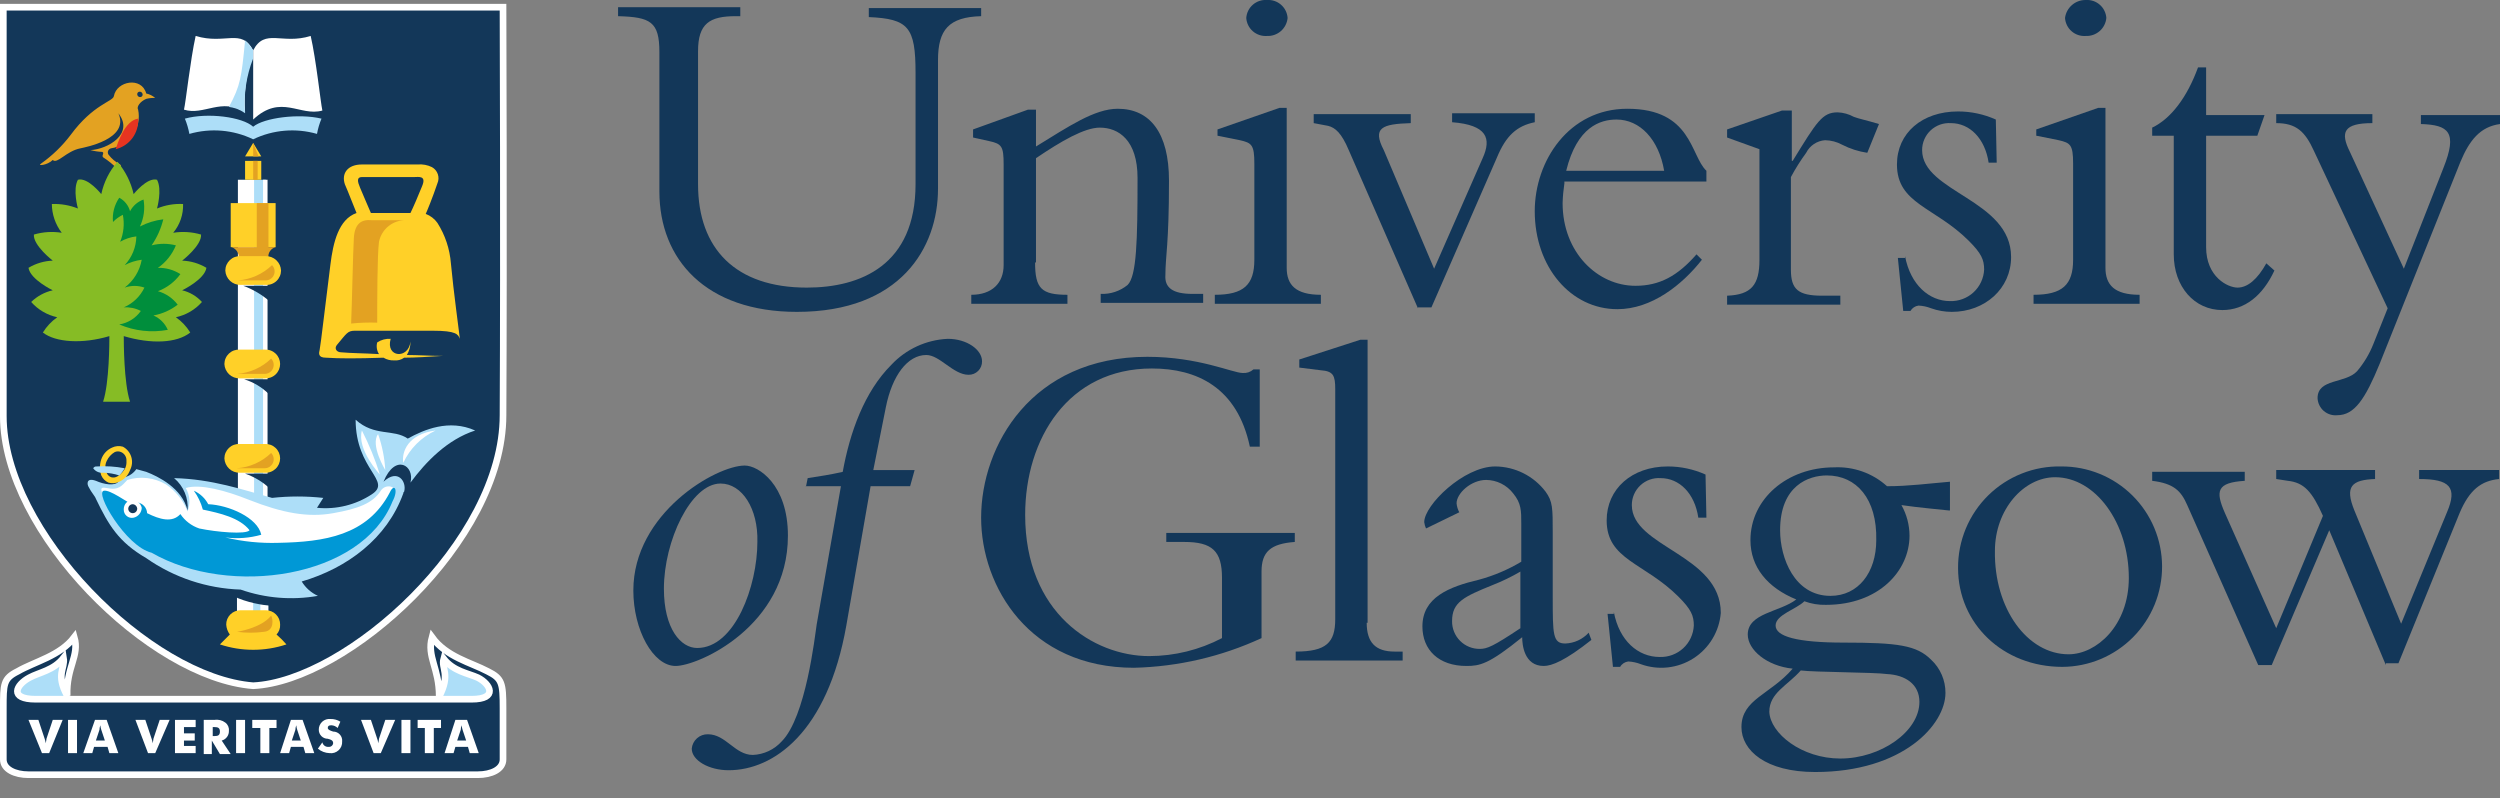 <svg width="119" height="38" viewBox="0 0 119 38" fill="none" xmlns="http://www.w3.org/2000/svg">
<rect x="0" y="0" width="119" height="38" fill="#808080" stroke="none"/>
<g clip-path="url(#clip0_10151_12604)">
<path d="M46.703 0.342V0.77C45.163 0.813 44.649 1.412 44.649 2.866V8.984C44.649 11.807 42.852 14.845 37.933 14.845C33.612 14.845 31.387 12.363 31.387 9.112V2.481C31.387 1.027 30.96 0.813 29.42 0.77V0.342H35.238V0.77H35.024C33.783 0.77 33.227 1.112 33.227 2.438V8.77C33.227 11.85 35.024 13.69 38.403 13.69C40.97 13.69 43.58 12.62 43.58 8.77V3.465C43.58 1.283 43.237 0.898 41.355 0.813V0.385H46.703V0.342Z" fill="#133759"/>
<path d="M49.27 12.492C49.27 13.733 49.569 14.032 50.81 14.032V14.46H46.233V14.032C47.217 14.032 47.773 13.476 47.773 12.62V7.829C47.773 6.973 47.687 6.845 47.088 6.717L46.318 6.546V6.161L48.928 5.22H49.313V6.973C50.853 6.032 52.093 5.177 53.206 5.177C54.746 5.177 55.644 6.332 55.644 8.599C55.644 11.636 55.473 12.193 55.473 13.091C55.43 13.69 55.815 13.989 56.757 13.989H57.27V14.417H52.393V13.989C52.859 14.01 53.316 13.857 53.676 13.562C54.104 13.134 54.147 11.465 54.147 8.471C54.147 6.674 53.249 6.075 52.35 6.075C51.623 6.075 50.511 6.717 49.313 7.53V12.492H49.27Z" fill="#133759"/>
<path d="M61.247 12.749C61.247 13.562 61.675 14.032 62.873 14.032V14.46H57.825V14.032C59.194 14.032 59.707 13.562 59.707 12.364V7.786C59.707 6.888 59.578 6.802 59.022 6.674L57.953 6.46V6.161L60.905 5.134H61.247V12.749ZM60.306 0C60.427 -0.008 60.548 0.007 60.663 0.045C60.778 0.084 60.884 0.144 60.975 0.224C61.067 0.303 61.142 0.4 61.196 0.509C61.25 0.617 61.282 0.735 61.29 0.856C61.267 1.098 61.152 1.321 60.969 1.481C60.786 1.64 60.548 1.723 60.306 1.712C60.185 1.72 60.063 1.705 59.949 1.667C59.834 1.628 59.727 1.568 59.636 1.488C59.545 1.409 59.47 1.312 59.416 1.204C59.362 1.095 59.33 0.977 59.322 0.856C59.33 0.735 59.362 0.617 59.416 0.509C59.47 0.4 59.545 0.303 59.636 0.224C59.727 0.144 59.834 0.084 59.949 0.045C60.063 0.007 60.185 -0.008 60.306 0Z" fill="#133759"/>
<path d="M67.494 14.674L64.2 7.145C63.858 6.332 63.558 6.075 63.216 5.99L62.532 5.861V5.433H67.152V5.861C65.783 5.904 65.312 6.075 65.868 7.145L68.264 12.791L70.574 7.53C71.002 6.588 70.788 5.947 69.12 5.818V5.391H73.055V5.818C72.2 5.99 71.686 6.46 71.259 7.487L68.136 14.631H67.494V14.674Z" fill="#133759"/>
<path d="M74.465 8.727C74.418 9.039 74.389 9.353 74.38 9.669C74.38 12.021 76.048 13.604 77.845 13.604C79 13.604 79.856 13.134 80.754 12.107L81.011 12.364C80.07 13.562 78.615 14.717 76.989 14.717C74.765 14.717 73.054 12.706 73.054 10.054C73.054 7.658 74.679 5.177 77.46 5.177C80.54 5.177 80.454 7.401 81.225 8.129V8.642H74.465V8.727ZM79.214 8.129C78.957 6.631 78.059 5.69 76.947 5.69C76.177 5.69 75.064 6.032 74.551 8.129H79.214Z" fill="#133759"/>
<path d="M85.247 12.834C85.247 13.775 85.589 14.075 86.744 14.075H87.6V14.503H82.21V14.075C83.365 14.032 83.75 13.561 83.75 12.364V7.102L82.21 6.546V6.161L84.819 5.262H85.29V7.658H85.332C86.488 5.776 86.744 5.348 87.472 5.348C87.741 5.358 88.005 5.432 88.242 5.562C88.455 5.647 88.883 5.733 89.439 5.904L88.883 7.273C88.466 7.211 88.061 7.081 87.685 6.888C87.436 6.752 87.157 6.679 86.873 6.674C86.684 6.688 86.502 6.75 86.344 6.855C86.187 6.96 86.059 7.104 85.974 7.273C85.705 7.641 85.462 8.026 85.247 8.428V12.834Z" fill="#133759"/>
<path d="M90.68 12.193C90.937 13.562 91.835 14.332 92.819 14.332C93.232 14.346 93.635 14.196 93.939 13.916C94.243 13.636 94.425 13.248 94.445 12.834C94.445 12.364 94.316 12.064 93.717 11.465C92.092 9.84 90.295 9.711 90.295 7.829C90.295 6.332 91.493 5.305 93.204 5.305C93.823 5.305 94.436 5.436 95.001 5.69L95.043 7.744H94.659C94.487 6.589 93.76 5.861 92.862 5.861C92.686 5.85 92.51 5.874 92.344 5.933C92.179 5.993 92.027 6.085 91.898 6.206C91.77 6.326 91.668 6.471 91.598 6.633C91.528 6.795 91.492 6.969 91.493 7.145C91.493 9.155 95.728 9.498 95.728 12.236C95.728 13.733 94.487 14.845 92.904 14.845C92.569 14.845 92.236 14.787 91.921 14.674C91.729 14.599 91.527 14.555 91.322 14.546C91.242 14.556 91.166 14.584 91.099 14.629C91.032 14.673 90.977 14.732 90.937 14.802H90.594L90.338 12.278H90.68V12.193Z" fill="#133759"/>
<path d="M100.22 12.749C100.22 13.562 100.647 14.032 101.845 14.032V14.46H96.797V14.032C98.166 14.032 98.68 13.562 98.68 12.364V7.786C98.68 6.888 98.551 6.802 97.995 6.674L96.926 6.46V6.161L99.877 5.134H100.22V12.749ZM99.278 0C99.399 -0.008 99.521 0.007 99.636 0.045C99.751 0.084 99.857 0.144 99.948 0.224C100.04 0.303 100.115 0.4 100.168 0.509C100.222 0.617 100.254 0.735 100.262 0.856C100.24 1.098 100.125 1.321 99.942 1.481C99.758 1.64 99.521 1.723 99.278 1.712C99.158 1.72 99.036 1.705 98.921 1.667C98.806 1.628 98.7 1.568 98.609 1.488C98.517 1.409 98.442 1.312 98.389 1.204C98.335 1.095 98.303 0.977 98.295 0.856C98.325 0.618 98.442 0.399 98.624 0.241C98.805 0.083 99.038 -0.003 99.278 0Z" fill="#133759"/>
<path d="M107.792 5.476L107.449 6.46H105.011V11.765C105.011 13.177 106.038 13.69 106.508 13.69C106.979 13.69 107.449 13.305 107.877 12.535L108.262 12.877C107.706 14.075 106.85 14.759 105.781 14.759C104.455 14.759 103.471 13.647 103.471 12.107V6.46H102.444V6.075C103.342 5.647 104.112 4.621 104.626 3.209H105.011V5.476H107.792Z" fill="#133759"/>
<path d="M116.305 8C116.989 6.289 116.562 5.946 115.235 5.904V5.476H119V5.904C118.059 6.032 117.546 6.674 117.118 7.7L113.268 17.326C112.583 18.994 112.07 19.764 111.257 19.764C111.141 19.776 111.024 19.764 110.913 19.729C110.802 19.694 110.699 19.637 110.611 19.561C110.523 19.485 110.452 19.391 110.401 19.287C110.35 19.182 110.321 19.068 110.316 18.951C110.316 18.01 111.642 18.267 112.198 17.668C112.522 17.285 112.782 16.851 112.968 16.385L113.653 14.674L110.145 7.187C109.717 6.246 109.289 5.861 108.348 5.861V5.433H112.925V5.861C111.556 5.861 111.385 6.289 111.856 7.23L114.423 12.791L116.305 8Z" fill="#133759"/>
<path d="M35.452 22.16C36.093 22.16 37.505 23.058 37.505 25.497C37.505 29.818 33.227 31.7 32.158 31.7C31.088 31.7 30.147 29.989 30.147 28.107C30.147 24.427 34.083 22.16 35.452 22.16ZM34.297 23.016C32.885 23.016 31.602 25.754 31.602 28.021C31.602 29.946 32.414 30.844 33.184 30.844C34.981 30.844 36.051 27.893 36.051 25.796C36.093 24.214 35.324 23.016 34.297 23.016Z" fill="#133759"/>
<path d="M38.36 23.187L38.446 22.759C39.002 22.674 39.558 22.588 40.114 22.46C40.456 20.578 41.141 18.652 42.424 17.369C43.125 16.618 44.093 16.173 45.119 16.128C46.018 16.128 46.745 16.642 46.745 17.198C46.747 17.283 46.731 17.367 46.7 17.445C46.668 17.524 46.621 17.596 46.561 17.655C46.501 17.715 46.429 17.763 46.351 17.794C46.272 17.826 46.188 17.841 46.103 17.84C45.376 17.84 44.734 16.898 44.093 16.898C43.194 16.898 42.467 17.882 42.167 19.38L41.569 22.374H43.536L43.322 23.144H41.44L40.285 29.775C39.387 34.866 36.82 36.663 34.681 36.663C33.74 36.663 32.927 36.192 32.927 35.636C32.944 35.445 33.034 35.269 33.177 35.141C33.32 35.014 33.506 34.946 33.697 34.951C34.553 34.951 34.98 35.935 35.836 35.935C36.095 35.924 36.35 35.862 36.585 35.752C36.82 35.641 37.031 35.486 37.205 35.294C38.36 34.139 38.788 30.288 38.873 29.732L40.028 23.144H38.36V23.187Z" fill="#133759"/>
<path d="M60.049 30.374C58.142 31.256 56.075 31.736 53.975 31.786C49.012 31.786 46.702 27.936 46.702 24.641C46.702 21.219 49.098 16.984 54.616 16.984C57.055 16.984 58.68 17.754 59.151 17.754C59.244 17.762 59.337 17.751 59.425 17.722C59.514 17.692 59.595 17.645 59.664 17.583H59.964V21.262H59.493C58.894 18.438 56.969 17.54 54.83 17.54C50.852 17.54 48.798 20.877 48.798 24.513C48.798 29.176 52.05 31.23 54.702 31.23C55.909 31.227 57.098 30.934 58.167 30.374V27.508C58.167 26.224 57.697 25.797 56.37 25.797H55.515V25.369H61.632V25.797C60.477 25.882 60.049 26.267 60.049 27.208V30.374Z" fill="#133759"/>
<path d="M65.055 29.646C65.055 30.588 65.482 31.015 66.381 31.015H66.766V31.443H61.675V31.015C63.13 31.015 63.557 30.588 63.557 29.475V18.524C63.557 17.882 63.472 17.668 62.873 17.625L61.846 17.497V17.112L64.755 16.171H65.097V29.646H65.055Z" fill="#133759"/>
<path d="M67.878 25.155C67.835 25.06 67.807 24.959 67.793 24.855C67.793 24.043 69.675 22.203 71.172 22.203C71.637 22.206 72.094 22.316 72.509 22.523C72.925 22.731 73.287 23.031 73.568 23.401C73.91 23.872 73.91 24.171 73.91 25.369V28.406C73.91 30.203 73.91 30.631 74.509 30.631C74.719 30.623 74.926 30.574 75.117 30.486C75.308 30.398 75.479 30.272 75.621 30.117L75.75 30.46C74.509 31.444 73.867 31.7 73.482 31.7C72.541 31.7 72.456 30.674 72.456 30.331C70.873 31.615 70.445 31.7 69.803 31.7C68.477 31.7 67.707 30.93 67.707 29.818C67.707 28.449 68.948 27.936 70.402 27.593C71.109 27.402 71.785 27.114 72.413 26.738V24.941C72.413 24.299 72.413 23.957 72.028 23.486C71.876 23.289 71.682 23.129 71.46 23.018C71.238 22.907 70.993 22.848 70.744 22.845C70.017 22.845 69.333 23.486 69.333 23.957C69.347 24.107 69.39 24.252 69.461 24.385L67.878 25.155ZM72.37 27.208C71.945 27.456 71.502 27.671 71.044 27.85C69.675 28.406 69.119 28.663 69.119 29.561C69.116 29.736 69.148 29.91 69.214 30.072C69.279 30.234 69.377 30.382 69.501 30.505C69.624 30.629 69.772 30.727 69.934 30.792C70.096 30.858 70.27 30.89 70.445 30.887C70.787 30.887 71.087 30.759 72.37 29.904V27.208Z" fill="#133759"/>
<path d="M76.819 29.133C77.076 30.502 77.974 31.272 79.001 31.272C79.414 31.286 79.816 31.137 80.121 30.857C80.425 30.577 80.606 30.188 80.626 29.775C80.626 29.305 80.498 29.005 79.899 28.406C78.274 26.78 76.477 26.652 76.477 24.77C76.477 23.273 77.675 22.203 79.386 22.203C80.005 22.203 80.618 22.334 81.183 22.588L81.225 24.642H80.84C80.669 23.486 79.942 22.759 79.044 22.759C78.868 22.747 78.692 22.772 78.526 22.831C78.361 22.89 78.209 22.983 78.08 23.104C77.952 23.224 77.85 23.369 77.78 23.531C77.71 23.692 77.674 23.867 77.675 24.043C77.675 26.053 81.91 26.395 81.91 29.176C81.874 29.612 81.738 30.034 81.512 30.409C81.286 30.783 80.977 31.101 80.609 31.337C80.241 31.573 79.823 31.72 79.388 31.769C78.954 31.817 78.513 31.764 78.103 31.615C77.911 31.54 77.709 31.496 77.504 31.486C77.424 31.496 77.348 31.525 77.281 31.569C77.214 31.614 77.158 31.673 77.119 31.743H76.776L76.52 29.219H76.819V29.133Z" fill="#133759"/>
<path d="M92.775 24.299C92.433 24.256 91.364 24.171 90.508 24.042C90.758 24.487 90.891 24.987 90.893 25.497C90.893 27.165 89.438 28.791 86.915 28.791C86.564 28.8 86.216 28.742 85.888 28.62C85.503 29.005 84.519 29.262 84.519 29.775C84.519 30.288 85.503 30.588 87.77 30.588C90.337 30.588 91.235 30.716 91.92 31.401C92.137 31.602 92.311 31.847 92.428 32.12C92.546 32.392 92.606 32.686 92.604 32.983C92.604 34.481 90.594 36.748 86.401 36.748C84.048 36.748 82.893 35.721 82.893 34.609C82.893 33.283 84.262 33.069 85.332 31.828C84.091 31.7 83.193 30.93 83.193 30.203C83.193 29.176 84.733 29.133 85.503 28.534C84.134 27.978 83.321 26.994 83.321 25.711C83.321 23.743 85.075 22.246 87.299 22.246C88.227 22.199 89.134 22.522 89.823 23.144C90.85 23.144 91.791 23.016 92.818 22.93V24.299H92.775ZM87.599 36.106C89.524 36.106 91.364 34.823 91.364 33.411C91.364 32.556 90.679 32.128 89.823 32.085C89.225 31.999 86.358 31.999 85.717 31.914C85.075 32.641 84.219 32.983 84.219 33.882C84.262 34.908 85.759 36.106 87.599 36.106ZM86.957 22.631C86.102 22.631 84.733 23.101 84.733 25.24C84.733 26.566 85.417 28.363 87.128 28.363C88.454 28.363 89.31 27.251 89.31 25.711C89.353 23.743 88.369 22.631 86.957 22.631Z" fill="#133759"/>
<path d="M98.124 22.203C98.75 22.2 99.371 22.321 99.951 22.558C100.53 22.795 101.058 23.144 101.503 23.585C101.948 24.026 102.301 24.55 102.544 25.128C102.786 25.706 102.912 26.325 102.915 26.952C102.918 27.578 102.797 28.199 102.56 28.779C102.323 29.358 101.974 29.886 101.533 30.331C101.092 30.776 100.568 31.129 99.99 31.372C99.413 31.614 98.793 31.74 98.166 31.743C95.343 31.743 93.204 29.689 93.204 27.037C93.2 26.394 93.325 25.756 93.572 25.162C93.819 24.568 94.182 24.03 94.641 23.579C95.1 23.128 95.644 22.774 96.243 22.538C96.841 22.301 97.481 22.188 98.124 22.203ZM98.466 31.144C99.792 31.144 101.332 29.775 101.332 27.508C101.332 24.898 99.749 22.716 97.824 22.716C96.327 22.716 94.958 24.256 94.958 26.224C94.915 28.962 96.498 31.144 98.466 31.144Z" fill="#133759"/>
<path d="M113.567 31.657L110.872 25.24L108.134 31.657H107.492L104.112 24.042C103.813 23.358 103.471 23.015 102.444 22.887V22.459H106.85V22.887C105.524 22.972 105.439 23.358 105.909 24.427L108.348 29.903L110.572 24.555C110.059 23.4 109.674 22.972 108.904 22.887L108.348 22.801V22.373H113.053V22.801C111.941 22.844 111.599 23.144 112.069 24.299L114.294 29.689L116.476 24.384C116.989 23.186 116.604 22.801 115.15 22.801V22.373H118.957V22.801C118.101 22.887 117.545 23.315 117.075 24.427L114.166 31.571H113.567V31.657Z" fill="#133759"/>
<path d="M0.158 0.342H23.944C23.944 0.342 23.986 11.593 23.944 19.764C23.944 25.796 16.5 32.427 12.051 32.641C7.131 32.256 0.158 25.326 0.158 19.807V0.342Z" fill="#133759"/>
<path d="M0.158 0.342H23.944C23.944 0.342 23.986 11.593 23.944 19.764C23.944 25.796 16.5 32.427 12.051 32.641C7.131 32.256 0.158 25.326 0.158 19.807V0.342Z" stroke="white" stroke-width="0.317"/>
<path d="M12.65 8.556H11.88V29.475H12.65V8.556Z" fill="#ADDEF8"/>
<path d="M16.885 15.743H20.607C21.719 15.743 21.805 15.914 21.89 16.128C21.848 15.743 21.591 13.904 21.463 12.535C21.409 11.85 21.189 11.189 20.821 10.61C20.683 10.415 20.489 10.266 20.265 10.182C20.308 10.096 20.607 9.369 20.821 8.727C20.882 8.59 20.889 8.435 20.841 8.293C20.794 8.15 20.695 8.031 20.564 7.957C20.352 7.852 20.115 7.808 19.88 7.829H17.227C16.543 7.829 16.244 8.257 16.415 8.77C16.586 9.155 16.843 9.839 16.971 10.139C16.115 10.438 15.858 11.551 15.73 12.577C15.516 14.246 15.26 16.47 15.217 16.642C15.174 16.813 15.131 17.026 15.516 17.026C16.158 17.069 16.971 17.069 18.254 17.026C18.409 17.119 18.587 17.164 18.768 17.155C18.935 17.171 19.102 17.125 19.238 17.026C19.752 17.026 20.393 16.984 21.078 16.941C20.479 16.941 19.88 16.898 19.366 16.898C19.484 16.705 19.544 16.482 19.538 16.256C19.452 17.112 18.34 17.026 18.596 16.128C18.369 16.113 18.144 16.173 17.955 16.299C17.929 16.393 17.924 16.491 17.939 16.586C17.953 16.682 17.988 16.774 18.04 16.855C17.313 16.813 16.714 16.813 16.244 16.77C16.03 16.77 15.901 16.599 16.03 16.428C16.5 15.871 16.543 15.743 16.885 15.743ZM17.227 8.428H19.709C19.923 8.428 20.308 8.342 20.094 8.856C19.923 9.283 19.666 9.882 19.538 10.139H17.655C17.527 9.839 17.356 9.454 17.142 8.941C17.014 8.642 16.971 8.428 17.227 8.428Z" fill="#FFD028"/>
<path d="M12.05 29.39C12.055 29.444 12.049 29.498 12.032 29.549C12.014 29.601 11.987 29.648 11.951 29.688C11.915 29.728 11.871 29.76 11.822 29.783C11.773 29.805 11.719 29.817 11.665 29.818C11.559 29.807 11.461 29.758 11.39 29.678C11.319 29.599 11.28 29.497 11.28 29.39V27.294C11.276 27.24 11.282 27.186 11.299 27.135C11.316 27.084 11.344 27.037 11.38 26.996C11.416 26.956 11.46 26.924 11.509 26.902C11.558 26.879 11.611 26.867 11.665 26.866C11.771 26.877 11.869 26.927 11.941 27.006C12.012 27.085 12.051 27.188 12.05 27.294V29.39Z" fill="white"/>
<path d="M6.96 4.706C7.1 4.671 7.244 4.656 7.388 4.663C7.266 4.557 7.119 4.484 6.96 4.45C6.746 3.637 5.549 3.851 5.42 4.578C5.377 4.835 4.436 4.963 3.367 6.417C2.969 6.943 2.493 7.405 1.955 7.786C1.741 7.915 2.255 7.872 2.511 7.615C2.725 7.829 3.153 7.187 3.837 7.059C4.009 7.016 6.19 6.631 5.634 5.391C6.404 6.375 5.121 7.102 4.308 7.145C4.49 7.194 4.676 7.223 4.864 7.23C4.992 7.273 4.821 7.401 4.907 7.487C5.155 7.646 5.385 7.833 5.591 8.043C5.591 8.043 5.848 7.958 5.72 7.829C5.502 7.715 5.312 7.555 5.164 7.359C5.146 7.332 5.136 7.301 5.133 7.269C5.13 7.237 5.136 7.204 5.148 7.175C5.161 7.145 5.181 7.119 5.206 7.099C5.231 7.079 5.26 7.065 5.292 7.059C5.5 7.028 5.699 6.955 5.877 6.844C6.055 6.734 6.209 6.588 6.329 6.416C6.45 6.243 6.533 6.049 6.576 5.843C6.618 5.637 6.618 5.425 6.575 5.22C6.49 5.091 6.661 4.835 6.96 4.706Z" fill="#E3A222"/>
<path d="M6.789 4.492C6.791 4.51 6.789 4.527 6.784 4.544C6.778 4.56 6.768 4.575 6.756 4.588C6.744 4.6 6.729 4.609 6.712 4.615C6.696 4.621 6.678 4.623 6.661 4.621C6.627 4.619 6.596 4.605 6.572 4.581C6.549 4.557 6.534 4.526 6.532 4.492C6.53 4.475 6.532 4.457 6.538 4.441C6.544 4.424 6.553 4.409 6.565 4.397C6.578 4.385 6.593 4.375 6.609 4.37C6.626 4.364 6.643 4.362 6.661 4.364C6.694 4.366 6.726 4.38 6.749 4.404C6.773 4.428 6.787 4.459 6.789 4.492Z" fill="#133759"/>
<path d="M12.777 26.78H12.393V29.732H12.777V26.78Z" fill="white"/>
<path d="M13.163 30.203C13.222 30.14 13.267 30.066 13.297 29.985C13.326 29.904 13.339 29.818 13.334 29.732C13.335 29.642 13.319 29.553 13.285 29.469C13.251 29.386 13.2 29.31 13.136 29.246C13.073 29.182 12.997 29.132 12.913 29.098C12.83 29.064 12.74 29.047 12.65 29.048H11.452C11.362 29.047 11.272 29.064 11.189 29.098C11.105 29.132 11.029 29.182 10.966 29.246C10.902 29.31 10.851 29.386 10.817 29.469C10.783 29.553 10.766 29.642 10.768 29.732C10.779 29.902 10.838 30.066 10.939 30.203L10.468 30.674C11.496 31.016 12.606 31.016 13.634 30.674C13.488 30.506 13.331 30.349 13.163 30.203Z" fill="#FFD028"/>
<path d="M12.051 6.032C11.538 5.561 9.87 5.348 8.8 5.647C8.897 5.881 8.968 6.125 9.014 6.374C10.024 6.084 11.105 6.175 12.051 6.631C12.998 6.175 14.079 6.084 15.089 6.374C15.134 6.125 15.206 5.881 15.303 5.647C14.233 5.39 12.565 5.604 12.051 6.032Z" fill="#ADDEF8"/>
<path d="M12.735 8.556H12.521V24.77H12.735V8.556Z" fill="white"/>
<path d="M12.094 8.556H11.324V23.615H12.094V8.556Z" fill="white"/>
<path d="M12.82 14.331C12.885 14.093 12.885 13.842 12.82 13.604H11.58C12.034 13.77 12.454 14.016 12.82 14.331Z" fill="#133759"/>
<path d="M10.168 27.722C10.596 27.765 12.863 27.893 12.863 27.893L13.248 28.834C13.205 28.877 11.238 28.834 10.168 27.722Z" fill="#133759"/>
<path d="M19.41 20.877C18.725 20.406 17.827 20.791 16.928 19.979C16.928 22.374 18.682 22.887 17.698 23.529C16.928 24.035 16.007 24.262 15.089 24.171C15.175 24.043 15.303 23.829 15.388 23.7C14.578 23.611 13.76 23.611 12.95 23.7C11.581 23.315 10.084 22.802 8.287 22.759C8.51 22.945 8.685 23.183 8.796 23.451C8.908 23.719 8.953 24.01 8.929 24.299C8.672 23.23 7.517 22.674 6.961 22.46L6.49 22.331C6.357 22.522 6.159 22.659 5.934 22.716C5.906 22.703 5.876 22.696 5.845 22.696C5.814 22.695 5.784 22.701 5.756 22.713C5.727 22.726 5.702 22.744 5.681 22.766C5.66 22.789 5.644 22.816 5.635 22.845V22.93C5.464 23.144 4.95 23.059 4.565 22.887C4.095 22.716 4.137 23.059 4.223 23.187C4.351 23.444 4.522 23.615 4.565 23.743C5.164 24.984 5.635 25.797 6.961 26.567C8.281 27.491 9.842 28.012 11.453 28.064C12.633 28.477 13.9 28.58 15.132 28.363C14.813 28.217 14.544 27.979 14.362 27.679C16.543 27.037 18.426 25.625 19.196 23.486C19.194 23.47 19.197 23.452 19.204 23.437C19.212 23.422 19.224 23.409 19.238 23.401C19.367 22.93 18.939 22.289 18.255 22.93C18.811 21.561 19.752 22.16 19.538 22.973C20.265 21.989 21.292 20.92 22.618 20.492C21.378 19.936 20.18 20.449 19.41 20.877Z" fill="#ADDEF8"/>
<path d="M12.822 18.781C12.886 18.543 12.886 18.292 12.822 18.054H11.624C12.077 18.194 12.488 18.444 12.822 18.781Z" fill="#133759"/>
<path d="M13.334 17.326C13.333 17.42 13.314 17.512 13.277 17.598C13.239 17.683 13.185 17.761 13.117 17.825C13.049 17.889 12.969 17.938 12.881 17.97C12.793 18.002 12.7 18.016 12.606 18.011H11.409C11.222 18.014 11.041 17.945 10.905 17.817C10.77 17.689 10.689 17.513 10.681 17.326C10.682 17.233 10.701 17.14 10.739 17.055C10.776 16.969 10.83 16.892 10.898 16.828C10.966 16.764 11.046 16.714 11.134 16.682C11.222 16.65 11.315 16.637 11.409 16.642H12.606C12.7 16.637 12.793 16.65 12.881 16.682C12.969 16.714 13.049 16.764 13.117 16.828C13.185 16.892 13.239 16.969 13.277 17.055C13.314 17.14 13.333 17.233 13.334 17.326Z" fill="#FFD028"/>
<path d="M12.607 17.797H11.281C11.891 17.752 12.466 17.495 12.906 17.069C12.965 17.129 13.005 17.205 13.021 17.287C13.037 17.369 13.028 17.454 12.996 17.532C12.964 17.609 12.911 17.675 12.841 17.723C12.772 17.77 12.691 17.795 12.607 17.797Z" fill="#E3A222"/>
<path d="M12.864 23.272C12.928 23.034 12.928 22.783 12.864 22.545H11.666C12.113 22.699 12.521 22.947 12.864 23.272Z" fill="#133759"/>
<path d="M13.334 21.818C13.333 21.911 13.314 22.004 13.277 22.089C13.239 22.175 13.185 22.252 13.117 22.316C13.049 22.38 12.969 22.43 12.881 22.462C12.793 22.494 12.7 22.508 12.606 22.502H11.409C11.222 22.506 11.041 22.436 10.905 22.308C10.77 22.18 10.689 22.004 10.681 21.818C10.682 21.724 10.701 21.632 10.739 21.546C10.776 21.461 10.83 21.384 10.898 21.32C10.966 21.256 11.046 21.206 11.134 21.174C11.222 21.142 11.315 21.128 11.409 21.133H12.606C12.7 21.128 12.793 21.142 12.881 21.174C12.969 21.206 13.049 21.256 13.117 21.32C13.185 21.384 13.239 21.461 13.277 21.546C13.314 21.632 13.333 21.724 13.334 21.818Z" fill="#FFD028"/>
<path d="M12.607 22.288H11.281C11.891 22.244 12.466 21.986 12.906 21.561C12.965 21.621 13.005 21.697 13.021 21.779C13.037 21.861 13.028 21.946 12.996 22.023C12.964 22.101 12.911 22.167 12.841 22.214C12.772 22.261 12.691 22.287 12.607 22.288Z" fill="#E3A222"/>
<path d="M13.12 9.668H10.982V11.764H13.12V9.668Z" fill="#FFD028"/>
<path d="M13.121 11.765C13.01 11.792 12.913 11.86 12.85 11.955C12.787 12.05 12.761 12.165 12.778 12.278H11.367C11.374 12.167 11.345 12.056 11.283 11.963C11.221 11.87 11.13 11.8 11.024 11.765H13.121Z" fill="#E3A222"/>
<path d="M12.778 9.668H12.222V11.807H12.778V9.668Z" fill="#E3A222"/>
<path d="M5.335 21.305C5.216 21.357 5.109 21.433 5.02 21.529C4.932 21.625 4.864 21.738 4.822 21.861C4.736 22.11 4.736 22.381 4.822 22.631C4.888 22.784 5.011 22.906 5.164 22.973C5.334 23.023 5.517 23.008 5.677 22.93C5.796 22.878 5.904 22.802 5.992 22.706C6.08 22.61 6.148 22.497 6.191 22.374C6.292 22.181 6.313 21.956 6.249 21.747C6.185 21.539 6.041 21.364 5.848 21.262C5.678 21.212 5.495 21.227 5.335 21.305ZM5.292 22.716C5.243 22.699 5.198 22.671 5.161 22.634C5.124 22.597 5.096 22.552 5.078 22.503C5.036 22.416 5.014 22.321 5.014 22.224C5.014 22.128 5.036 22.033 5.078 21.946C5.159 21.767 5.293 21.617 5.463 21.518C5.51 21.497 5.561 21.486 5.613 21.486C5.665 21.486 5.716 21.497 5.763 21.518C5.845 21.554 5.914 21.614 5.96 21.691C6.006 21.768 6.027 21.857 6.019 21.946C6.026 22.048 6.012 22.15 5.977 22.246C5.896 22.425 5.762 22.575 5.592 22.674C5.547 22.701 5.498 22.719 5.446 22.726C5.395 22.734 5.342 22.73 5.292 22.716Z" fill="#FFD028"/>
<path d="M5.677 22.631C5.428 22.549 5.168 22.505 4.907 22.502C4.816 22.512 4.725 22.497 4.643 22.459C4.56 22.422 4.489 22.363 4.436 22.289C4.452 22.259 4.478 22.234 4.508 22.219C4.539 22.203 4.573 22.198 4.607 22.203C5.051 22.175 5.497 22.204 5.933 22.289C5.866 22.415 5.779 22.53 5.677 22.631Z" fill="#ADDEF8"/>
<path d="M6.575 5.647C6.597 5.976 6.501 6.303 6.306 6.569C6.11 6.835 5.827 7.024 5.506 7.101C5.591 6.845 5.934 5.733 6.575 5.647Z" fill="#E63421"/>
<path d="M13.378 12.877C13.377 12.97 13.358 13.063 13.32 13.148C13.283 13.234 13.229 13.311 13.161 13.375C13.093 13.439 13.012 13.489 12.925 13.521C12.837 13.553 12.744 13.567 12.65 13.561H11.453C11.266 13.565 11.085 13.495 10.949 13.367C10.813 13.239 10.733 13.063 10.725 12.877C10.726 12.784 10.745 12.691 10.782 12.605C10.82 12.52 10.874 12.443 10.942 12.379C11.01 12.315 11.09 12.265 11.178 12.233C11.266 12.201 11.359 12.187 11.453 12.193H12.65C12.837 12.189 13.018 12.259 13.153 12.386C13.289 12.514 13.37 12.691 13.378 12.877Z" fill="#FFD028"/>
<path d="M12.65 13.347H11.324C11.934 13.303 12.509 13.045 12.949 12.62C13.008 12.68 13.048 12.756 13.064 12.838C13.08 12.92 13.071 13.005 13.039 13.082C13.008 13.16 12.954 13.226 12.884 13.273C12.815 13.32 12.734 13.346 12.65 13.347Z" fill="#E3A222"/>
<path d="M7.902 23.059C8.366 23.372 8.724 23.82 8.928 24.342C8.999 24.162 9.027 23.969 9.013 23.776C8.998 23.584 8.94 23.397 8.843 23.23C9.527 23.016 10.768 23.358 11.837 23.786C13.463 24.428 14.661 24.642 15.858 24.428C17.056 24.214 17.741 23.957 18.126 23.358C18.34 23.016 18.939 23.102 18.767 23.572C18.596 24.043 17.826 25.454 16.415 25.839C14.038 26.568 11.507 26.627 9.099 26.011C8.158 25.754 5.976 25.198 5.078 24.043C4.962 23.812 4.875 23.568 4.821 23.315C4.821 23.23 4.864 23.187 5.078 23.23C5.677 23.358 5.805 23.102 6.062 22.845C6.367 22.75 6.688 22.72 7.004 22.757C7.321 22.794 7.627 22.897 7.902 23.059Z" fill="white"/>
<path d="M18.553 23.444C17.484 25.497 15.43 25.796 13.249 25.839C12.4 25.866 11.551 25.78 10.725 25.582C11.298 25.656 11.88 25.612 12.436 25.454C12.265 24.641 10.896 24.042 9.912 24C9.762 23.715 9.521 23.489 9.227 23.358C9.423 23.629 9.568 23.934 9.655 24.256C10.468 24.427 11.409 24.641 11.88 25.24C11.709 25.454 10.297 25.326 9.484 25.155C9.118 25.031 8.802 24.791 8.586 24.47C8.201 24.898 7.602 24.727 7.003 24.427C6.997 24.3 6.947 24.179 6.861 24.085C6.775 23.992 6.658 23.931 6.532 23.914C6.597 24 6.628 24.107 6.618 24.214C5.933 23.828 5.249 23.315 4.949 23.358C4.479 23.401 5.976 26.01 7.217 26.31C10.938 28.449 17.227 27.508 18.682 23.871C18.981 23.315 18.767 22.973 18.553 23.444Z" fill="#0098D6"/>
<path d="M6.747 24.171C6.743 24.281 6.704 24.387 6.634 24.472C6.565 24.557 6.469 24.616 6.362 24.642C6.305 24.655 6.245 24.655 6.188 24.641C6.131 24.628 6.078 24.602 6.033 24.564C5.987 24.527 5.951 24.48 5.926 24.427C5.902 24.373 5.89 24.315 5.891 24.257C5.887 24.145 5.924 24.035 5.995 23.948C6.066 23.861 6.166 23.804 6.276 23.786C6.386 23.79 6.492 23.829 6.577 23.899C6.662 23.969 6.722 24.064 6.747 24.171Z" fill="white"/>
<path d="M6.532 24.213C6.532 24.256 6.52 24.297 6.496 24.332C6.473 24.367 6.439 24.395 6.4 24.411C6.361 24.427 6.318 24.431 6.276 24.423C6.235 24.415 6.197 24.395 6.167 24.365C6.137 24.335 6.117 24.297 6.108 24.255C6.1 24.214 6.104 24.171 6.121 24.132C6.137 24.093 6.164 24.059 6.199 24.036C6.235 24.012 6.276 24 6.318 24C6.374 24.003 6.426 24.027 6.465 24.067C6.504 24.106 6.528 24.158 6.532 24.213Z" fill="#133759"/>
<path d="M17.227 20.491C16.97 21.39 18.082 22.587 18.082 22.587C17.857 21.866 17.571 21.165 17.227 20.491Z" fill="white"/>
<path d="M17.997 20.663C17.612 21.176 18.339 22.374 18.339 22.374C18.305 21.79 18.19 21.214 17.997 20.663Z" fill="white"/>
<path d="M19.196 22.031C19.511 21.352 20.056 20.807 20.736 20.491C19.41 20.662 19.11 21.518 19.196 22.031Z" fill="white"/>
<path d="M12.051 2.396C11.495 1.326 10.725 2.139 9.313 1.711C9.056 2.866 8.843 4.877 8.757 5.219C9.698 5.519 10.554 4.62 11.666 5.348C11.597 4.435 11.713 3.519 12.008 2.653C12.008 2.565 12.022 2.478 12.051 2.396Z" fill="white"/>
<path d="M12.051 2.395C11.947 2.22 11.817 2.062 11.666 1.925C11.495 3.679 11.453 4.064 10.896 5.09C11.175 5.122 11.44 5.225 11.666 5.39C11.593 4.502 11.725 3.609 12.051 2.78V2.395Z" fill="#ADDEF8"/>
<path d="M14.789 1.711C13.42 2.139 12.607 1.326 12.051 2.396V5.69C13.377 4.449 14.276 5.562 15.345 5.262C15.26 4.877 15.046 2.824 14.789 1.711Z" fill="white"/>
<path d="M12.436 7.658H11.666V8.556H12.436V7.658Z" fill="#FFD028"/>
<path d="M12.051 6.802L12.436 7.444H11.666L12.051 6.802Z" fill="#FFD028"/>
<path d="M8.671 13.818C8.671 13.818 9.741 13.304 9.826 12.748C9.476 12.539 9.079 12.421 8.671 12.406C8.671 12.406 9.613 11.679 9.57 11.165C9.14 11.038 8.687 11.009 8.244 11.08C8.564 10.697 8.732 10.21 8.714 9.711C8.29 9.689 7.866 9.762 7.474 9.925C7.474 9.925 7.73 9.026 7.474 8.556C7.003 8.427 6.361 9.24 6.361 9.24C6.233 8.672 5.968 8.144 5.591 7.7C5.208 8.14 4.942 8.67 4.821 9.24C4.821 9.24 4.18 8.427 3.709 8.556C3.452 9.026 3.709 9.925 3.709 9.925C3.315 9.767 2.892 9.694 2.468 9.711C2.472 10.206 2.637 10.687 2.939 11.08C2.496 11.009 2.043 11.038 1.613 11.165C1.57 11.679 2.511 12.406 2.511 12.406C2.103 12.421 1.706 12.539 1.356 12.748C1.442 13.304 2.511 13.818 2.511 13.818C2.124 13.904 1.768 14.097 1.484 14.374C1.81 14.743 2.244 14.998 2.725 15.101C2.449 15.294 2.217 15.542 2.041 15.828C2.639 16.299 3.923 16.384 5.206 15.999C5.206 16.256 5.206 18.224 4.907 19.122H6.19C5.891 18.224 5.891 16.256 5.891 15.999C7.174 16.384 8.415 16.342 9.056 15.828C8.88 15.542 8.648 15.294 8.372 15.101C8.853 14.998 9.288 14.743 9.613 14.374C9.362 14.098 9.034 13.904 8.671 13.818Z" fill="#86BC25"/>
<path d="M7.517 13.861C7.945 13.7 8.316 13.418 8.586 13.048C8.267 12.844 7.895 12.74 7.517 12.749C7.899 12.483 8.196 12.111 8.372 11.679C7.993 11.581 7.596 11.581 7.217 11.679C7.476 11.303 7.664 10.883 7.773 10.439C7.385 10.485 7.008 10.601 6.661 10.781C6.849 10.381 6.909 9.933 6.832 9.498C6.556 9.596 6.327 9.794 6.19 10.054C6.153 9.917 6.088 9.79 6 9.68C5.912 9.569 5.802 9.478 5.677 9.412C5.444 9.75 5.338 10.159 5.378 10.567C5.513 10.426 5.672 10.31 5.848 10.225C5.931 10.656 5.887 11.102 5.72 11.508C5.956 11.371 6.218 11.284 6.49 11.252C6.482 11.761 6.284 12.25 5.934 12.621C6.187 12.487 6.462 12.4 6.746 12.364C6.652 12.892 6.361 13.366 5.934 13.69C6.238 13.583 6.57 13.583 6.875 13.69C6.672 14.113 6.323 14.448 5.891 14.631C6.172 14.612 6.454 14.671 6.704 14.802C6.583 14.972 6.431 15.115 6.254 15.226C6.078 15.336 5.882 15.41 5.677 15.444C6.405 15.756 7.209 15.845 7.987 15.701C7.854 15.394 7.61 15.149 7.303 15.016C7.723 14.94 8.119 14.764 8.458 14.503C8.223 14.192 7.892 13.966 7.517 13.861Z" fill="#008E3C"/>
<path d="M3.238 31.058C3.409 31.657 2.938 32.812 3.281 33.496C2.981 33.496 1.142 33.839 0.885 33.582C0.628 33.325 -0.099 32.855 0.628 32.427C1.313 32.085 3.152 31.358 3.238 31.058Z" fill="#ADDEF8"/>
<path d="M20.907 31.016C21.12 32.941 20.778 33.155 20.821 33.711C20.992 33.754 22.489 34.053 23.003 33.796C23.516 33.54 23.901 32.855 23.645 32.556C23.082 32.062 22.428 31.684 21.719 31.443C21.418 31.368 21.14 31.221 20.907 31.016Z" fill="#ADDEF8"/>
<path d="M23.216 31.957C22.404 31.529 21.249 31.272 20.564 30.331C20.308 31.272 20.906 31.786 20.906 33.154C21.462 32.085 20.992 31.828 21.12 31.358C21.591 31.957 22.275 32.042 22.746 32.256C23.345 32.556 23.73 33.283 22.447 33.283H1.698C0.415 33.283 0.757 32.598 1.399 32.256C1.869 32 2.554 31.914 3.025 31.315C3.11 31.828 2.64 32.085 3.196 33.112C3.153 31.743 3.795 31.229 3.538 30.331C2.853 31.229 1.656 31.486 0.843 31.957C0.158 32.299 0.158 32.556 0.158 33.711V36.149C0.158 36.62 0.714 36.876 1.356 36.876H22.746C23.388 36.876 23.944 36.62 23.944 36.149V33.711C23.944 32.513 23.901 32.299 23.216 31.957Z" fill="#133759"/>
<path d="M23.216 31.957C22.404 31.529 21.249 31.272 20.564 30.331C20.308 31.272 20.906 31.786 20.906 33.154C21.462 32.085 20.992 31.828 21.12 31.358C21.591 31.957 22.275 32.042 22.746 32.256C23.345 32.556 23.73 33.283 22.447 33.283H1.698C0.415 33.283 0.757 32.598 1.399 32.256C1.869 32 2.554 31.914 3.025 31.315C3.11 31.828 2.64 32.085 3.196 33.112C3.153 31.743 3.795 31.229 3.538 30.331C2.853 31.229 1.656 31.486 0.843 31.957C0.158 32.299 0.158 32.556 0.158 33.711V36.149C0.158 36.62 0.714 36.876 1.356 36.876H22.746C23.388 36.876 23.944 36.62 23.944 36.149V33.711C23.944 32.513 23.901 32.299 23.216 31.957Z" stroke="white" stroke-width="0.317"/>
<path d="M1.356 34.267H1.827L2.126 35.165C2.155 35.232 2.17 35.305 2.169 35.379C2.194 35.31 2.208 35.238 2.212 35.165L2.511 34.267H2.982L2.34 35.849H1.998L1.356 34.267Z" fill="white"/>
<path d="M3.666 34.267H3.238V35.849H3.666V34.267Z" fill="white"/>
<path d="M4.521 34.267H5.077L5.633 35.849H5.206L5.12 35.55H4.478L4.393 35.849H3.965L4.521 34.267ZM4.992 35.251L4.821 34.737C4.797 34.668 4.783 34.596 4.778 34.523C4.75 34.591 4.735 34.664 4.735 34.737L4.564 35.251H4.992Z" fill="white"/>
<path d="M6.447 34.267H6.918L7.217 35.165C7.247 35.232 7.261 35.305 7.26 35.379C7.285 35.31 7.299 35.238 7.303 35.165L7.602 34.267H8.073L7.389 35.849H7.046L6.447 34.267Z" fill="white"/>
<path d="M8.329 34.267H9.313V34.609H8.757V34.908H9.27V35.251H8.757V35.507H9.313V35.849H8.329V34.267Z" fill="white"/>
<path d="M9.698 34.267H10.211C10.301 34.252 10.393 34.256 10.481 34.278C10.569 34.3 10.652 34.34 10.724 34.395C10.784 34.439 10.831 34.498 10.861 34.565C10.891 34.633 10.903 34.707 10.896 34.781C10.901 34.886 10.87 34.991 10.808 35.076C10.745 35.162 10.656 35.224 10.553 35.251L10.981 35.893H10.468L10.083 35.251V35.893H9.698V34.267ZM10.211 35.037C10.382 35.037 10.468 34.994 10.468 34.823C10.468 34.652 10.382 34.609 10.211 34.609H10.126V35.037H10.211Z" fill="white"/>
<path d="M11.665 34.267H11.238V35.849H11.665V34.267Z" fill="white"/>
<path d="M12.393 34.652H12.008V34.267H13.163V34.652H12.821V35.849H12.393V34.652Z" fill="white"/>
<path d="M13.847 34.267H14.404L14.96 35.849H14.532L14.446 35.55H13.847L13.762 35.849H13.334L13.847 34.267ZM14.318 35.251L14.147 34.737C14.124 34.668 14.109 34.596 14.104 34.523C14.076 34.591 14.062 34.664 14.061 34.737L13.89 35.251H14.318Z" fill="white"/>
<path d="M15.645 35.55C15.695 35.555 15.746 35.54 15.786 35.508C15.826 35.476 15.852 35.43 15.858 35.379C15.858 35.251 15.773 35.208 15.602 35.165C15.488 35.165 15.38 35.12 15.299 35.04C15.219 34.959 15.174 34.851 15.174 34.737C15.172 34.666 15.186 34.594 15.214 34.529C15.242 34.463 15.284 34.404 15.336 34.355C15.389 34.306 15.451 34.27 15.519 34.247C15.587 34.224 15.659 34.217 15.73 34.224C15.896 34.22 16.06 34.265 16.201 34.352L16.072 34.652C15.992 34.574 15.885 34.528 15.773 34.523C15.645 34.523 15.602 34.566 15.602 34.652C15.602 34.737 15.73 34.78 15.858 34.823C15.918 34.822 15.978 34.835 16.033 34.859C16.088 34.883 16.137 34.918 16.177 34.963C16.218 35.007 16.248 35.059 16.267 35.116C16.286 35.173 16.292 35.234 16.286 35.293C16.291 35.371 16.278 35.449 16.249 35.522C16.22 35.594 16.175 35.659 16.118 35.712C16.06 35.765 15.992 35.805 15.918 35.829C15.843 35.853 15.765 35.86 15.687 35.849C15.483 35.843 15.287 35.768 15.131 35.636L15.345 35.336C15.36 35.403 15.398 35.461 15.454 35.501C15.509 35.54 15.577 35.558 15.645 35.55Z" fill="white"/>
<path d="M17.185 34.267H17.655L17.955 35.165C17.984 35.232 17.998 35.305 17.997 35.379C18.022 35.31 18.036 35.238 18.04 35.165L18.34 34.267H18.81L18.126 35.849H17.784L17.185 34.267Z" fill="white"/>
<path d="M19.537 34.267H19.109V35.849H19.537V34.267Z" fill="white"/>
<path d="M20.222 34.652H19.879V34.267H20.992V34.652H20.649V35.849H20.222V34.652Z" fill="white"/>
<path d="M21.676 34.267H22.232L22.788 35.849H22.36L22.275 35.55H21.676L21.59 35.849H21.162L21.676 34.267ZM22.189 35.251L22.018 34.737C21.995 34.668 21.98 34.596 21.975 34.523C21.947 34.591 21.933 34.664 21.932 34.737L21.761 35.251H22.189Z" fill="white"/>
<path d="M12.906 29.304C12.992 29.433 13.077 30.032 12.564 30.074C12.138 30.131 11.707 30.131 11.281 30.074C11.281 30.074 12.436 29.903 12.906 29.304Z" fill="#E3A222"/>
<path d="M16.843 11.337C16.885 10.61 17.228 10.438 17.698 10.481H19.324C19.023 10.475 18.731 10.575 18.496 10.762C18.262 10.95 18.1 11.214 18.04 11.508C17.955 12.15 17.955 14.417 17.955 15.358C17.541 15.344 17.126 15.358 16.714 15.401C16.757 14.417 16.8 12.064 16.843 11.337Z" fill="#E3A222"/>
<path d="M12.265 7.658H12.051V8.556H12.265V7.658Z" fill="#E3A222"/>
<path d="M12.308 7.444L12.051 6.802V7.444H12.308Z" fill="#E3A222"/>
</g>
<defs>
<clipPath id="clip0_10151_12604">
<rect width="119" height="37.034" fill="white"/>
</clipPath>
</defs>
</svg>
